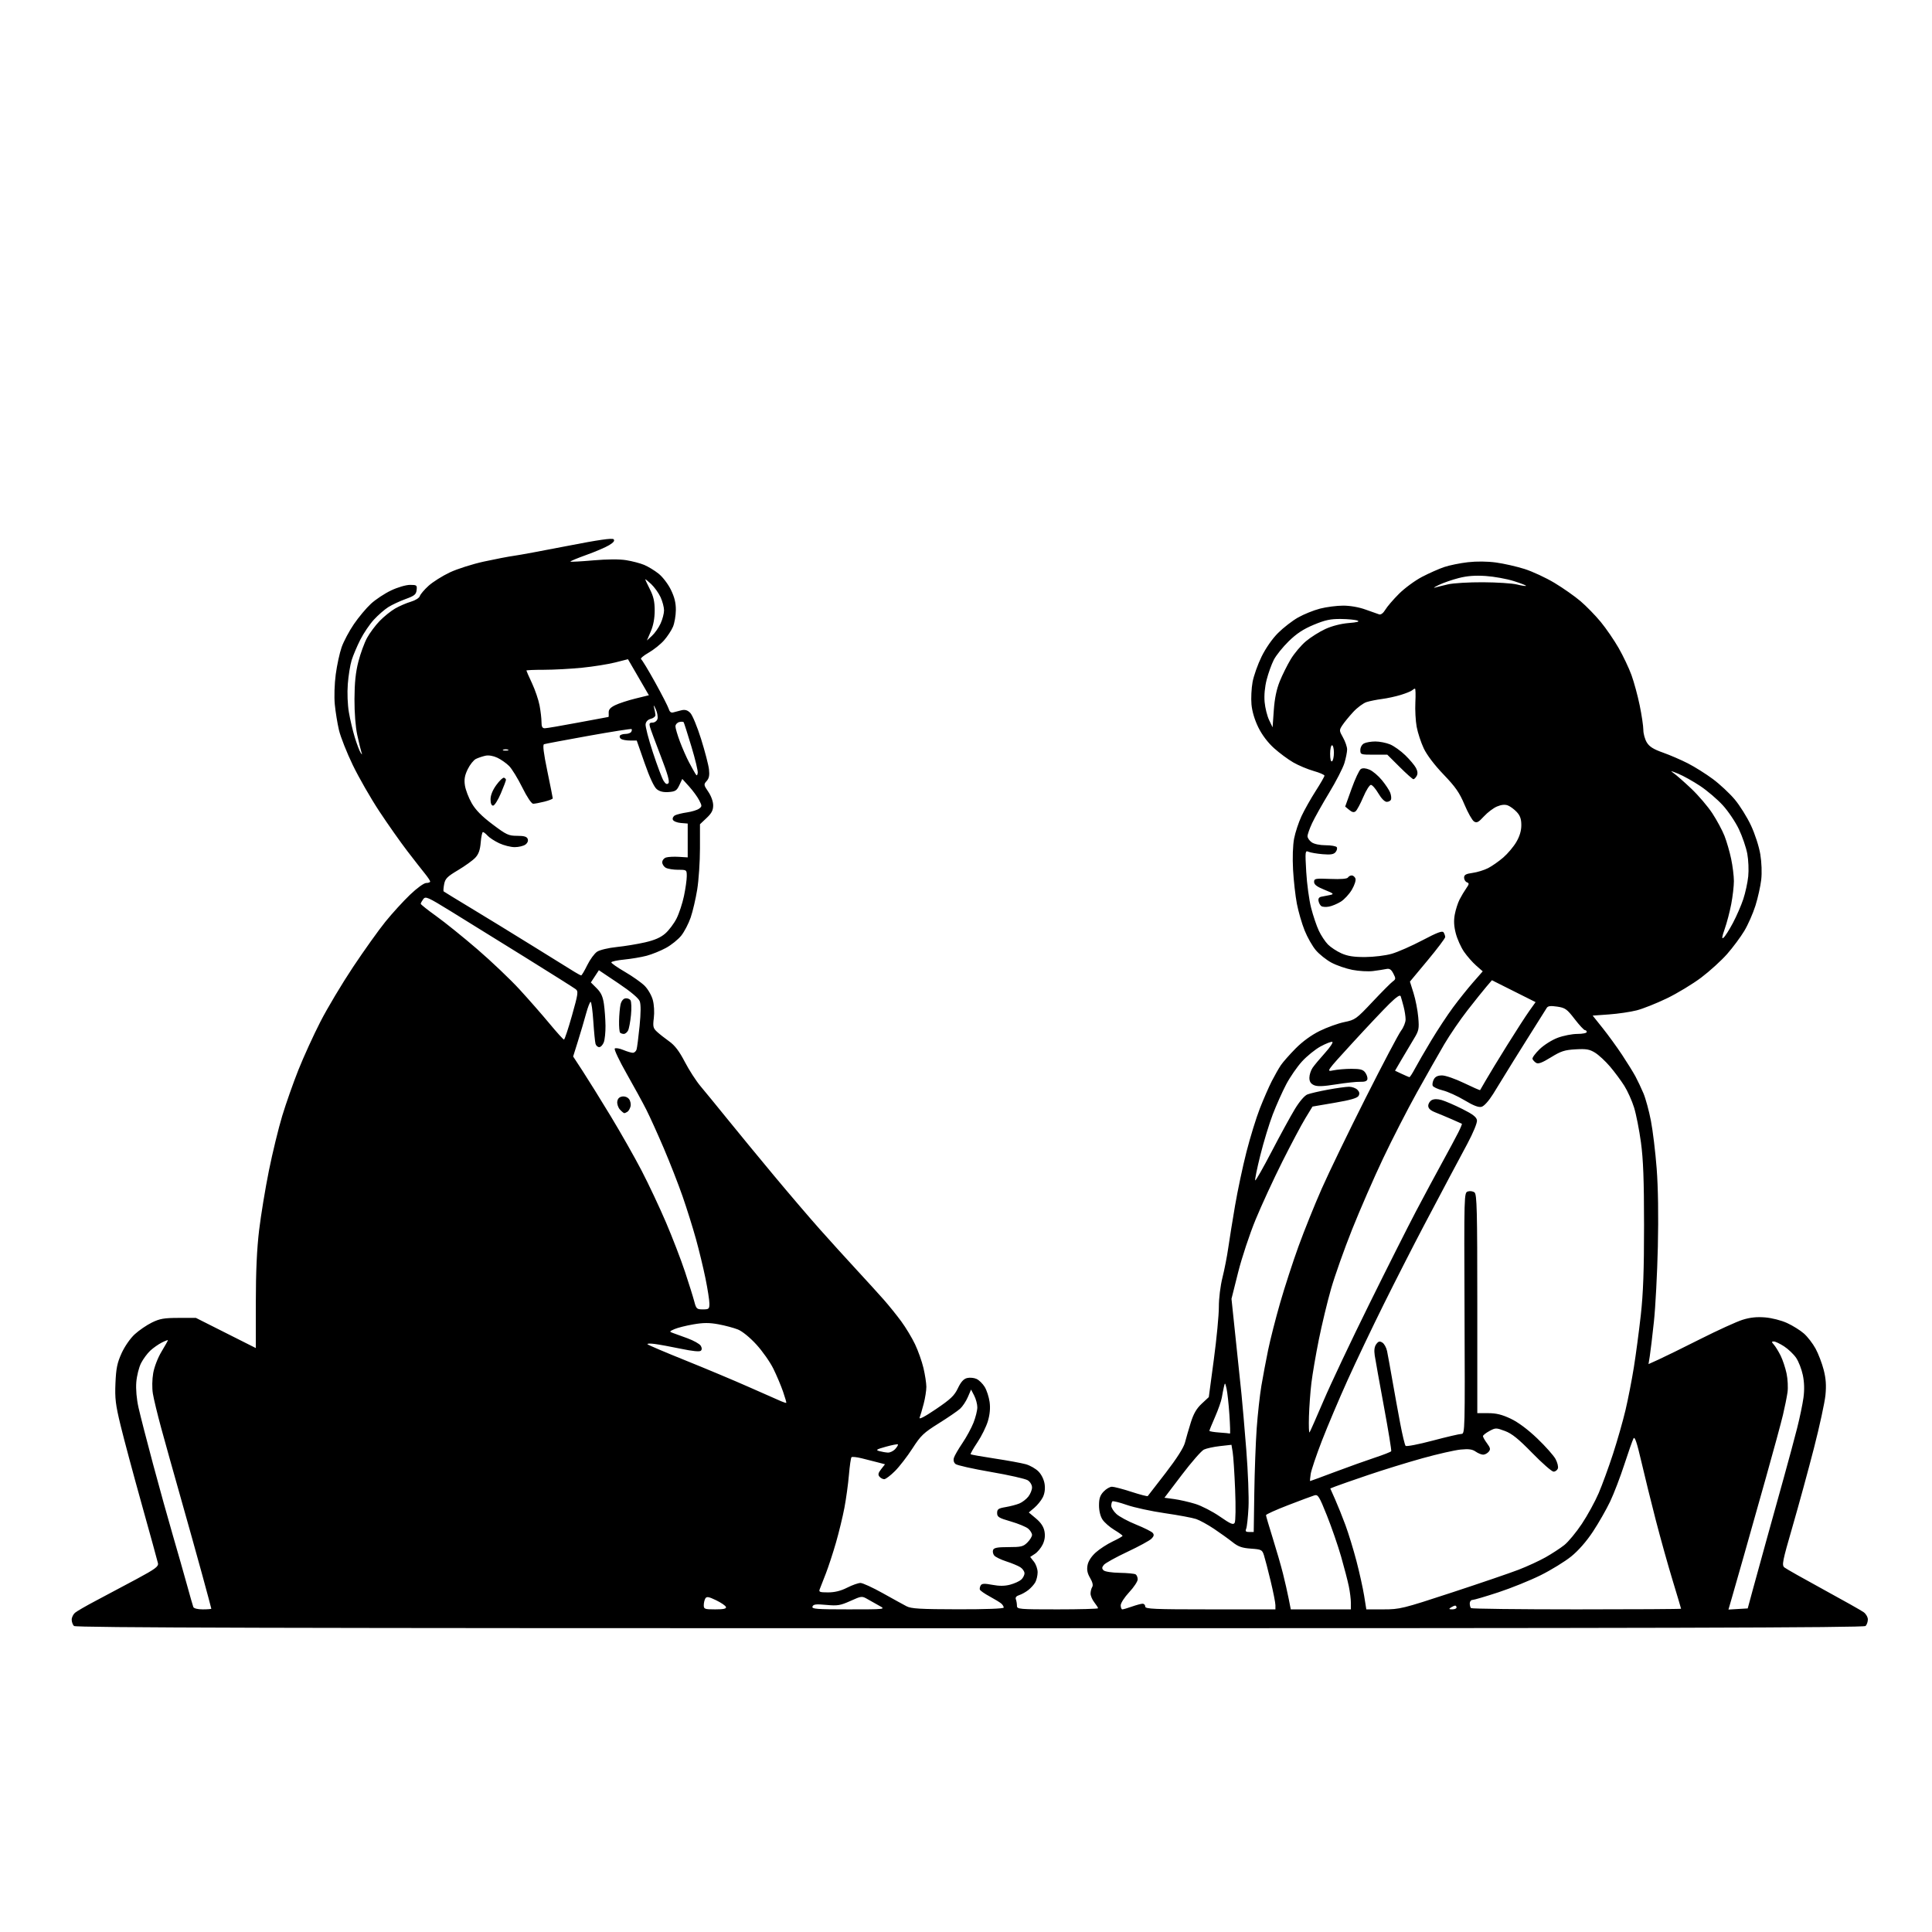<svg version="1.1" xmlns="http://www.w3.org/2000/svg" xmlns:xlink="http://www.w3.org/1999/xlink" width="1024" height="1024" viewBox="0 0 1024 1024"><path stroke="none" fill="black" fill-rule="evenodd" d="M514,863.0C146.978,863.0 40.13,862.73 39.2,861.8C38.54,861.14 38.0,859.635 38.0,858.455C38.0,857.275 38.788,855.634 39.75,854.807C40.712,853.98 45.775,851.06 51.0,848.317C56.225,845.574 65.823,840.465 72.328,836.964C82.316,831.589 84.089,830.28 83.721,828.549C83.481,827.422 79.636,813.45 75.176,797.5C70.716,781.55 65.653,762.672 63.925,755.548C61.234,744.451 60.842,741.228 61.193,733.048C61.526,725.262 62.125,722.347 64.436,717.253C66.069,713.654 69.015,709.397 71.385,707.213C73.648,705.127 77.75,702.319 80.5,700.973C84.688,698.923 86.987,698.524 94.659,698.513L103.819,698.5L119.701,706.5L135.582,714.5L135.591,690.5C135.597,673.982 136.141,661.98 137.338,652.0C138.294,644.025 140.636,629.788 142.543,620.361C144.449,610.935 147.619,597.913 149.587,591.422C151.554,584.932 155.414,573.969 158.165,567.061C160.915,560.152 166.165,548.65 169.832,541.5C173.498,534.35 181.295,521.3 187.158,512.5C193.02,503.7 200.731,492.9 204.294,488.5C207.856,484.1 213.709,477.688 217.299,474.25C221.042,470.666 224.717,468 225.913,468.0C227.061,468.0 228.0,467.653 228.0,467.228C228,466.803 226.727,464.891 225.172,462.978C223.617,461.065 219.409,455.675 215.821,451.0C212.233,446.325 205.581,436.875 201.039,430.0C196.496,423.125 190.172,412.1 186.986,405.5C183.8,398.9 180.505,390.575 179.665,387.0C178.825,383.425 177.83,377.306 177.455,373.402C177.063,369.337 177.276,362.518 177.951,357.442C178.6,352.567 180.003,346.086 181.07,343.039C182.136,339.993 185.055,334.498 187.557,330.829C190.058,327.16 194.128,322.293 196.601,320.014C199.074,317.734 203.888,314.549 207.299,312.935C210.782,311.287 215.172,310.001 217.316,310.001C220.89,310 221.113,310.175 220.816,312.75C220.548,315.083 219.663,315.803 214.972,317.5C211.932,318.6 207.824,320.515 205.844,321.757C203.863,322.998 200.413,325.997 198.178,328.423C195.943,330.848 192.694,335.644 190.96,339.08C189.225,342.516 187.164,347.392 186.379,349.914C185.595,352.436 184.677,358.128 184.341,362.563C183.984,367.264 184.226,373.517 184.92,377.563C185.575,381.378 186.981,387.343 188.044,390.818C189.107,394.294 190.466,397.894 191.064,398.818C192.008,400.279 192.067,400.237 191.51,398.5C191.157,397.4 190.184,393.35 189.346,389.5C188.429,385.284 187.846,377.727 187.879,370.5C187.919,361.892 188.503,356.288 189.946,350.675C191.051,346.372 193.12,340.712 194.543,338.098C195.966,335.485 198.978,331.442 201.237,329.114C203.496,326.787 207.179,323.823 209.422,322.528C211.665,321.233 215.404,319.616 217.731,318.934C220.132,318.231 222.205,316.929 222.524,315.925C222.833,314.952 224.921,312.498 227.164,310.471C229.407,308.444 234.45,305.266 238.371,303.408C242.292,301.551 250.45,298.953 256.5,297.636C262.55,296.318 269.75,294.938 272.5,294.569C275.25,294.199 288.001,291.843 300.835,289.333C317.111,286.15 324.487,285.087 325.219,285.819C325.95,286.55 325.244,287.492 322.884,288.933C321.023,290.07 315.553,292.415 310.728,294.144C305.903,295.874 302.124,297.457 302.329,297.662C302.533,297.867 307.975,297.572 314.422,297.007C321.873,296.354 328.243,296.318 331.907,296.908C335.078,297.418 339.36,298.542 341.424,299.404C343.488,300.266 346.913,302.347 349.035,304.028C351.188,305.733 354.081,309.51 355.578,312.571C357.5,316.498 358.249,319.564 358.215,323.36C358.189,326.277 357.511,330.235 356.709,332.155C355.907,334.075 353.766,337.335 351.953,339.401C350.139,341.466 346.443,344.42 343.739,345.964C341.035,347.509 339.256,349.04 339.786,349.368C340.316,349.696 343.682,355.259 347.265,361.732C350.849,368.204 354.091,374.531 354.471,375.792C354.932,377.323 355.715,377.92 356.831,377.589C357.749,377.317 359.699,376.81 361.163,376.461C363.101,375.999 364.382,376.382 365.863,377.863C366.983,378.983 369.562,385.21 371.593,391.7C373.624,398.19 375.506,405.424 375.775,407.775C376.137,410.926 375.814,412.548 374.546,413.949C372.91,415.757 372.953,416.036 375.413,419.657C376.942,421.907 378,424.855 378,426.864C378.0,429.454 377.166,431.05 374.5,433.565L371.0,436.866L370.996,449.683C370.994,456.732 370.334,466.55 369.53,471.5C368.726,476.45 367.167,483.118 366.065,486.317C364.963,489.517 362.731,493.815 361.104,495.868C359.478,497.922 355.819,500.869 352.973,502.418C350.128,503.967 345.513,505.837 342.719,506.574C339.924,507.311 334.569,508.217 330.819,508.587C327.068,508.956 324.0,509.63 324.0,510.085C324,510.54 327.263,512.81 331.25,515.13C335.238,517.45 339.922,520.759 341.66,522.484C343.413,524.224 345.347,527.574 346.001,530.005C346.685,532.543 346.911,536.557 346.538,539.539C345.971,544.084 346.165,544.941 348.197,546.831C349.464,548.009 352.378,550.307 354.674,551.938C357.676,554.07 360.002,557.12 362.956,562.798C365.215,567.141 368.962,572.946 371.282,575.697C373.602,578.449 380.0,586.265 385.5,593.067C391.0,599.868 402.071,613.323 410.102,622.967C418.132,632.61 429.106,645.45 434.488,651.5C439.869,657.55 448.643,667.225 453.985,673.0C459.326,678.775 465.86,685.956 468.504,688.959C471.148,691.961 475.268,697.075 477.66,700.324C480.051,703.573 483.344,709.031 484.978,712.454C486.611,715.876 488.628,721.562 489.459,725.088C490.29,728.615 490.977,733.093 490.985,735.04C490.993,736.987 490.357,741.037 489.571,744.04C488.786,747.043 487.82,750.334 487.425,751.354C486.958,752.558 489.997,750.98 496.091,746.854C503.885,741.577 505.855,739.699 507.716,735.774C509.292,732.452 510.728,730.855 512.552,730.397C513.98,730.039 516.24,730.244 517.576,730.853C518.912,731.461 520.87,733.383 521.928,735.122C522.986,736.862 524.149,740.447 524.512,743.089C524.953,746.294 524.652,749.658 523.609,753.197C522.748,756.113 520.251,761.18 518.06,764.455C515.869,767.73 514.249,770.582 514.46,770.794C514.672,771.005 520.392,772.02 527.172,773.048C533.953,774.077 541.374,775.434 543.664,776.065C545.955,776.696 549.029,778.464 550.495,779.994C552.1,781.67 553.371,784.347 553.69,786.726C554.034,789.288 553.667,791.743 552.646,793.718C551.78,795.392 549.769,797.858 548.177,799.198L545.282,801.633L549.1,804.839C551.702,807.023 553.132,809.186 553.591,811.633C554.046,814.061 553.749,816.303 552.672,818.562C551.796,820.399 549.942,822.647 548.551,823.558L546.024,825.215L548.012,827.742C549.105,829.132 549.984,831.672 549.965,833.385C549.945,835.098 549.383,837.475 548.715,838.666C548.047,839.857 546.375,841.708 545.0,842.778C543.625,843.849 541.455,845.052 540.178,845.453C538.665,845.927 538.055,846.701 538.428,847.672C538.742,848.492 539.0,850.027 539.0,851.082C539.0,852.913 539.972,853.0 560.5,853.0C572.325,853.0 582.0,852.733 582.0,852.408C582,852.082 581.1,850.671 580,849.273C578.9,847.874 578.007,845.778 578.015,844.615C578.024,843.452 578.424,841.879 578.905,841.12C579.47,840.227 579.073,838.543 577.781,836.354C576.331,833.896 575.958,832.038 576.42,829.575C576.82,827.442 578.439,824.939 580.778,822.836C582.825,820.996 586.862,818.374 589.75,817.009C592.638,815.644 594.986,814.297 594.968,814.014C594.951,813.731 592.963,812.303 590.55,810.839C588.137,809.376 585.339,806.921 584.332,805.383C583.211,803.672 582.5,800.759 582.5,797.875C582.5,794.262 583.066,792.558 584.924,790.581C586.258,789.161 588.256,788.0 589.365,788.0C590.474,788.0 595.107,789.213 599.661,790.696C604.215,792.179 608.116,793.192 608.332,792.946C608.547,792.701 612.831,787.162 617.853,780.638C623.693,773.051 627.366,767.285 628.046,764.638C628.631,762.362 630.021,757.575 631.136,754.0C632.609,749.274 634.189,746.545 636.925,744.0L640.687,740.5L643.365,720.5C644.837,709.5 646.033,696.975 646.021,692.667C646.009,688.185 646.824,681.552 647.925,677.167C648.984,672.95 650.362,665.9 650.987,661.5C651.613,657.1 653.24,646.975 654.603,639.0C655.966,631.025 658.691,618.2 660.657,610.5C662.624,602.8 665.816,592.45 667.751,587.5C669.686,582.55 672.535,576.025 674.082,573.0C675.63,569.975 677.805,566.161 678.916,564.524C680.027,562.888 683.529,558.924 686.699,555.715C690.346,552.023 695.039,548.611 699.481,546.421C703.341,544.518 709.2,542.407 712.5,541.73C718.267,540.547 718.847,540.131 727.44,531C732.357,525.775 737.193,520.913 738.187,520.195C739.84,519.002 739.867,518.643 738.501,516.002C737.358,513.792 736.478,513.226 734.754,513.591C733.514,513.854 730.376,514.339 727.779,514.67C725.183,515.001 720.233,514.721 716.779,514.048C713.326,513.375 708.314,511.64 705.641,510.194C702.969,508.747 699.285,505.815 697.456,503.677C695.626,501.539 692.932,496.8 691.468,493.145C690.005,489.49 688.161,483.125 687.37,479.0C686.578,474.875 685.669,466.775 685.348,461.0C685.002,454.791 685.223,448.063 685.887,444.537C686.505,441.257 688.285,435.857 689.843,432.537C691.401,429.217 694.774,423.233 697.338,419.24C699.902,415.247 702.0,411.593 702.0,411.122C702,410.65 699.412,409.529 696.25,408.632C693.087,407.735 688.243,405.702 685.485,404.114C682.726,402.527 678.128,399.122 675.265,396.549C671.979,393.594 668.913,389.537 666.945,385.541C664.99,381.569 663.635,377.03 663.308,373.356C663.021,370.135 663.282,364.8 663.887,361.5C664.492,358.2 666.643,352.131 668.665,348.013C670.879,343.508 674.366,338.511 677.422,335.467C680.215,332.684 684.975,329.003 688.0,327.286C691.025,325.569 696.265,323.452 699.644,322.582C703.024,321.712 708.547,321.0 711.919,321C715.64,321 720.3,321.82 723.775,323.087C726.924,324.236 730.177,325.384 731.004,325.64C731.911,325.92 733.192,324.945 734.235,323.18C735.185,321.571 738.432,317.786 741.449,314.768C744.467,311.75 749.988,307.689 753.718,305.743C757.448,303.797 762.75,301.45 765.5,300.527C768.25,299.605 773.875,298.463 778.0,297.989C782.626,297.457 788.358,297.518 792.959,298.146C797.061,298.706 803.841,300.246 808.025,301.568C812.209,302.889 819.36,306.212 823.917,308.95C828.474,311.689 834.695,316.059 837.742,318.663C840.79,321.266 845.596,326.2 848.423,329.628C851.25,333.055 855.526,339.29 857.925,343.483C860.324,347.677 863.381,354.121 864.718,357.803C866.054,361.485 868.015,368.711 869.074,373.859C870.133,379.008 871.002,384.858 871.004,386.86C871.006,388.862 871.833,391.854 872.842,393.508C874.212,395.755 876.371,397.114 881.377,398.881C885.062,400.182 891.038,402.763 894.656,404.616C898.275,406.469 904.22,410.207 907.868,412.921C911.516,415.636 916.708,420.477 919.406,423.679C922.104,426.88 925.995,433.1 928.052,437.5C930.181,442.053 932.309,448.636 932.992,452.778C933.702,457.094 933.902,462.587 933.483,466.278C933.094,469.7 931.718,475.875 930.424,480.0C929.13,484.125 926.464,490.168 924.501,493.428C922.538,496.689 918.446,502.187 915.409,505.646C912.372,509.106 906.2,514.719 901.694,518.121C897.187,521.523 889.0,526.48 883.5,529.136C878.0,531.792 870.8,534.657 867.5,535.503C864.2,536.348 857.596,537.321 852.824,537.664L844.147,538.289L849.426,544.895C852.329,548.528 856.943,554.875 859.679,559.0C862.415,563.125 865.624,568.3 866.81,570.5C867.996,572.7 869.913,576.75 871.071,579.5C872.229,582.25 874.004,588.775 875.015,594.0C876.025,599.225 877.399,610.615 878.067,619.31C878.843,629.419 879.069,644.386 878.694,660.81C878.372,674.94 877.432,692.8 876.607,700.5C875.782,708.2 874.801,716.413 874.426,718.752L873.744,723.003L879.122,720.57C882.08,719.232 892.016,714.35 901.203,709.721C910.389,705.091 920.451,700.503 923.564,699.524C927.555,698.268 931.072,697.893 935.5,698.248C939.082,698.535 944.101,699.815 947.185,701.227C950.158,702.588 954.17,705.088 956.099,706.782C958.029,708.476 960.813,712.078 962.287,714.786C963.761,717.495 965.699,722.566 966.593,726.056C967.781,730.694 968.032,734.3 967.527,739.451C967.146,743.328 964.406,755.95 961.439,767.5C958.472,779.05 953.372,797.725 950.105,809.0C944.646,827.844 944.301,829.607 945.833,830.819C946.75,831.545 956.05,836.8 966.5,842.498C976.95,848.195 986.513,853.585 987.75,854.475C988.988,855.365 990,857.107 990,858.347C990,859.586 989.46,861.14 988.8,861.8C987.87,862.73 881.022,863.0 514,863.0zM107.469,853.0C109.961,853.0 112.0,852.84 112.0,852.645C112.0,852.45 109.798,844.237 107.107,834.395C104.416,824.553 99.274,806.15 95.681,793.5C92.088,780.85 87.501,764.467 85.489,757.094C83.477,749.721 81.464,741.396 81.017,738.594C80.544,735.633 80.623,731.1 81.205,727.769C81.779,724.489 83.659,719.627 85.603,716.398C87.472,713.296 89.0,710.576 89.0,710.353C89.0,710.131 87.537,710.687 85.75,711.588C83.963,712.49 81.221,714.414 79.658,715.864C78.096,717.314 75.898,720.287 74.776,722.471C73.653,724.654 72.514,729.184 72.245,732.536C71.941,736.324 72.385,741.445 73.418,746.066C74.332,750.154 77.796,763.625 81.115,776.0C84.434,788.375 89.188,805.475 91.679,814.0C94.169,822.525 97.504,834.22 99.089,839.99C100.673,845.759 102.188,851.047 102.454,851.74C102.744,852.497 104.747,853.0 107.469,853.0zM379.083,853.0C383.488,853.0 385.061,852.655 384.783,851.75C384.572,851.062 382.222,849.45 379.561,848.166C375.667,846.288 374.557,846.092 373.876,847.166C373.411,847.9 373.024,849.513 373.015,850.75C373.001,852.838 373.437,853.0 379.083,853.0zM449.781,852.998C469.096,852.997 469.435,852.961 466.331,851.248C464.589,850.287 461.724,848.674 459.967,847.665C456.796,845.845 456.722,845.852 450.724,848.544C445.379,850.942 443.895,851.185 437.944,850.631C432.484,850.124 431.103,850.289 430.637,851.503C430.139,852.801 432.681,853 449.781,852.998zM507.75,852.96C522.614,852.985 532.0,852.628 532.0,852.039C532.0,851.511 531.438,850.573 530.75,849.955C530.062,849.337 527.281,847.632 524.568,846.166C521.856,844.7 519.5,843.05 519.334,842.5C519.168,841.95 519.392,840.933 519.831,840.241C520.444,839.274 521.866,839.216 525.955,839.991C529.668,840.696 532.525,840.67 535.39,839.908C537.651,839.306 540.288,838.111 541.25,837.252C542.212,836.393 543.0,834.87 543.0,833.868C543.0,832.866 541.987,831.412 540.75,830.636C539.513,829.861 536.172,828.476 533.327,827.558C530.482,826.641 527.619,825.246 526.965,824.458C526.311,823.67 526.037,822.345 526.357,821.513C526.804,820.347 528.673,820.0 534.514,820.0C541.225,820.0 542.371,819.72 544.545,817.545C545.895,816.195 547.0,814.391 547.0,813.536C547.0,812.68 546.097,811.197 544.993,810.24C543.889,809.283 539.727,807.557 535.743,806.404C529.372,804.56 528.5,804.022 528.5,801.932C528.5,799.895 529.144,799.446 533.0,798.791C535.475,798.371 538.753,797.51 540.284,796.878C541.815,796.246 543.953,794.605 545.034,793.23C546.115,791.855 547.0,789.676 547.0,788.388C547.0,787.058 546.028,785.417 544.75,784.59C543.513,783.789 534.727,781.799 525.226,780.169C515.725,778.539 507.278,776.645 506.453,775.961C505.505,775.174 505.198,773.943 505.618,772.609C505.983,771.449 508.01,767.948 510.124,764.83C512.237,761.711 514.874,756.857 515.983,754.043C517.092,751.228 518.0,747.57 518.0,745.913C518.0,744.256 517.256,741.461 516.346,739.701L514.691,736.502L512.969,740.501C512.022,742.7 510.179,745.471 508.873,746.657C507.568,747.843 502.464,751.337 497.531,754.42C489.527,759.424 488.03,760.853 483.612,767.709C480.89,771.934 476.725,777.328 474.357,779.695C471.99,782.063 469.421,784.0 468.649,784.0C467.877,784.0 466.737,783.389 466.117,782.641C465.256,781.603 465.471,780.671 467.03,778.689L469.07,776.096L465.285,775.101C463.203,774.554 459.345,773.575 456.712,772.925C454.078,772.275 451.647,772.019 451.31,772.357C450.972,772.694 450.36,776.914 449.949,781.735C449.538,786.556 448.463,794.39 447.56,799.145C446.657,803.9 444.638,812.225 443.074,817.645C441.509,823.065 439.099,830.425 437.716,834.0C436.334,837.575 434.885,841.288 434.495,842.25C433.874,843.782 434.427,844.0 438.926,844.0C442.427,844.0 445.64,843.203 449.0,841.5C451.713,840.125 454.893,839.0 456.067,839.0C457.24,839.0 462.542,841.43 467.85,844.399C473.157,847.369 478.85,850.501 480.5,851.359C482.97,852.644 487.781,852.927 507.75,852.96zM594.874,853.0C595.355,853.0 597.662,852.325 600.0,851.5C602.338,850.675 604.87,850.0 605.626,850.0C606.382,850.0 607.0,850.675 607.0,851.5C607.0,852.804 611.5,853.0 641.5,853.0L676.0,853.0L675.999,850.75C675.998,849.513 674.862,843.775 673.473,838.0C672.085,832.225 670.493,826.09 669.936,824.367C668.976,821.399 668.61,821.212 662.987,820.805C658.28,820.465 656.27,819.754 653.276,817.37C651.199,815.717 646.8,812.555 643.5,810.344C640.2,808.133 635.925,805.784 634.0,805.124C632.075,804.463 624.613,803.07 617.418,802.027C610.223,800.984 601.146,799.016 597.246,797.654C593.347,796.291 589.896,795.437 589.578,795.755C589.26,796.073 589.0,797.14 589.0,798.126C589.0,799.112 590.219,801.05 591.71,802.432C593.2,803.814 597.905,806.349 602.166,808.067C606.426,809.784 610.398,811.774 610.991,812.489C611.786,813.447 611.602,814.255 610.289,815.568C609.31,816.547 603.557,819.675 597.504,822.519C591.452,825.364 585.867,828.454 585.092,829.388C583.993,830.713 583.949,831.349 584.891,832.292C585.587,832.989 589.21,833.555 593.452,833.631C597.497,833.703 601.3,834.067 601.903,834.44C602.506,834.813 603.0,836.011 603.0,837.102C603.0,838.193 600.975,841.251 598.5,843.897C596.025,846.543 594.0,849.673 594.0,850.854C594.0,852.034 594.393,853.0 594.874,853.0zM700.071,853.0L716.0,853.0L716.0,849.549C716.0,847.651 715.509,843.714 714.909,840.799C714.309,837.885 712.463,830.775 710.807,825.0C709.151,819.225 705.764,809.424 703.282,803.22C699.192,792.999 698.567,791.999 696.634,792.582C695.46,792.935 689.212,795.264 682.75,797.756C676.288,800.248 671.0,802.636 671.0,803.062C671.0,803.488 672.6,808.936 674.555,815.168C676.511,821.401 678.958,829.875 679.994,834.0C681.03,838.125 682.387,844.087 683.01,847.25L684.142,853.0L700.071,853.0zM733.237,853.0C741.936,853.0 743.363,852.649 769.451,844.088C784.388,839.186 800.343,833.736 804.907,831.976C809.471,830.216 815.918,827.242 819.233,825.368C822.549,823.494 826.996,820.587 829.115,818.909C831.234,817.231 835.423,812.167 838.424,807.657C841.425,803.147 845.437,795.82 847.34,791.374C849.243,786.928 852.663,777.564 854.94,770.565C857.217,763.567 860.19,753.142 861.547,747.399C862.904,741.656 864.896,731.454 865.974,724.728C867.052,718.003 868.71,705.525 869.66,697.0C870.938,685.52 871.384,673.2 871.378,649.5C871.372,625.5 870.961,614.5 869.736,605.5C868.838,598.9 867.196,590.575 866.088,587.0C864.979,583.425 862.653,578.25 860.919,575.5C859.185,572.75 855.787,568.17 853.367,565.322C850.947,562.473 847.379,559.161 845.437,557.961C842.491,556.14 840.78,555.843 835.088,556.165C829.281,556.493 827.335,557.126 821.987,560.427C817.325,563.305 815.308,564.053 814.162,563.331C813.314,562.795 812.451,561.854 812.246,561.239C812.041,560.624 813.736,558.313 816.013,556.104C818.326,553.859 822.561,551.185 825.613,550.044C828.617,548.92 833.308,548.0 836.038,548.0C838.767,548.0 841.0,547.55 841.0,547.0C841.0,546.45 840.576,546.0 840.058,546.0C839.541,546.0 837.08,543.353 834.591,540.118C830.509,534.814 829.605,534.168 825.37,533.533C821.923,533.016 820.452,533.184 819.836,534.164C819.375,534.899 814.754,542.25 809.567,550.5C804.381,558.75 799.062,567.3 797.747,569.5C796.432,571.7 793.589,576.323 791.428,579.774C789.071,583.539 786.597,586.283 785.243,586.634C783.665,587.044 780.955,586.001 776.243,583.17C772.534,580.942 767.324,578.579 764.665,577.919C762.005,577.259 759.608,576.143 759.338,575.438C759.067,574.733 759.346,573.221 759.958,572.078C760.736,570.625 762.053,570.0 764.338,570.0C766.135,570.0 771.356,571.814 775.939,574.03C780.523,576.247 784.371,577.934 784.49,577.78C784.61,577.626 785.989,575.25 787.556,572.5C789.123,569.75 794.189,561.425 798.813,554.0C803.438,546.575 808.722,538.395 810.557,535.823L813.892,531.146L802.318,525.345L790.745,519.543L787.774,523.022C786.14,524.935 781.65,530.543 777.796,535.484C773.943,540.426 768.405,548.526 765.491,553.484C762.576,558.443 756.061,569.925 751.012,579.0C745.964,588.075 737.871,603.857 733.029,614.071C728.186,624.285 720.814,641.188 716.646,651.634C712.478,662.081 707.463,676.224 705.501,683.064C703.539,689.904 700.619,702.025 699.013,710.0C697.407,717.975 695.633,728.325 695.071,733.0C694.509,737.675 693.926,745.641 693.775,750.701C693.624,755.762 693.759,759.587 694.075,759.201C694.392,758.816 697.719,751.3 701.469,742.5C705.22,733.7 716.07,710.75 725.58,691.5C735.09,672.25 746.309,649.975 750.51,642.0C754.712,634.025 760.992,622.325 764.467,616.0C767.942,609.675 771.765,602.544 772.962,600.153C774.16,597.762 774.996,595.72 774.82,595.614C774.644,595.508 772.25,594.441 769.5,593.244C766.75,592.047 762.812,590.4 760.75,589.585C758.147,588.556 757.0,587.485 757.0,586.086C757.0,584.977 757.836,583.623 758.857,583.076C760.067,582.429 761.897,582.418 764.107,583.046C765.973,583.577 770.875,585.696 775.0,587.755C780.635,590.569 782.58,592.066 782.823,593.776C783.012,595.107 780.885,600.295 777.698,606.276C774.702,611.899 770.56,619.65 768.494,623.5C766.428,627.35 760.237,639.05 754.737,649.5C749.237,659.95 739.706,678.625 733.557,691.0C727.408,703.375 718.718,721.6 714.246,731.5C709.774,741.4 703.673,755.8 700.688,763.5C697.703,771.2 695.005,779.188 694.693,781.25C694.381,783.312 694.244,785.0 694.389,785.0C694.534,785.0 700.468,782.815 707.576,780.144C714.684,777.474 724.208,774.063 728.74,772.566C733.271,771.068 737.156,769.541 737.372,769.171C737.588,768.802 735.848,758.15 733.506,745.5C731.164,732.85 728.974,720.664 728.639,718.42C728.224,715.634 728.483,713.731 729.457,712.42C730.592,710.891 731.249,710.724 732.678,711.6C733.665,712.205 734.789,714.23 735.175,716.1C735.561,717.97 736.82,724.9 737.972,731.5C739.124,738.1 741.004,748.45 742.15,754.5C743.297,760.55 744.578,765.874 744.999,766.331C745.419,766.789 751.837,765.551 759.261,763.581C766.685,761.612 773.601,760 774.63,760C776.44,760 776.492,757.951 776.236,696.072C775.972,632.263 775.975,632.143 778.034,631.489C779.168,631.129 780.749,631.377 781.548,632.04C782.787,633.068 783.0,641.746 783.0,691.122L783.0,749.0L788.75,749.001C793.029,749.001 796.082,749.75 800.684,751.927C804.63,753.794 809.722,757.58 814.757,762.39C819.096,766.535 823.471,771.46 824.48,773.333C825.489,775.206 826.033,777.473 825.688,778.369C825.344,779.266 824.321,780.0 823.414,780.0C822.508,780.0 817.431,775.558 812.133,770.128C804.794,762.608 801.345,759.827 797.651,758.454C792.968,756.714 792.684,756.715 789.401,758.484C787.53,759.491 786.0,760.712 786.0,761.198C786.0,761.684 786.971,763.394 788.157,764.999C789.946,767.418 790.096,768.18 789.035,769.458C788.331,770.306 787.01,771.0 786.1,771.0C785.19,771.0 783.398,770.267 782.119,769.371C780.353,768.134 778.431,767.875 774.146,768.299C771.041,768.606 761.975,770.669 754.0,772.883C746.025,775.098 732.975,779.128 725.0,781.84C717.025,784.551 709.279,787.254 707.788,787.846L705.075,788.922L707.646,794.711C709.059,797.895 711.525,804.039 713.125,808.365C714.725,812.691 717.344,821.241 718.944,827.365C720.545,833.489 722.377,841.763 723.017,845.75L724.181,853.0L733.237,853.0zM769.75,852.985C770.987,852.993 772.0,852.55 772.0,852.0C772.0,851.45 771.663,851.007 771.25,851.015C770.837,851.024 769.825,851.467 769.0,852.0C767.787,852.784 767.931,852.972 769.75,852.985zM835.667,853.0C866.1,853.0 891.0,852.849 891.0,852.665C891.0,852.481 888.986,845.716 886.523,837.632C884.061,829.548 880.046,815.186 877.601,805.717C875.155,796.248 871.706,782.257 869.936,774.627C867.609,764.595 866.465,761.204 865.806,762.382C865.305,763.278 863.124,769.463 860.959,776.126C858.795,782.789 855.39,791.674 853.393,795.87C851.395,800.067 847.308,807.218 844.309,811.763C840.873,816.969 836.604,821.848 832.768,824.952C829.419,827.661 822.139,832.134 816.59,834.892C811.04,837.65 800.958,841.728 794.185,843.953C787.412,846.179 781.225,848.0 780.435,848.0C779.646,848.0 779.0,848.825 779.0,849.833C779.0,850.842 779.3,851.967 779.667,852.333C780.033,852.7 805.233,853.0 835.667,853.0zM921.22,852.8L926.328,852.5L929.04,842.5C930.532,837.0 933.817,825.075 936.339,816.0C938.861,806.925 942.981,792.101 945.494,783.058C948.007,774.014 951.178,762.215 952.541,756.838C953.904,751.46 955.404,744.253 955.873,740.822C956.439,736.684 956.33,732.661 955.55,728.876C954.903,725.737 953.296,721.596 951.978,719.672C950.66,717.749 947.786,715.011 945.591,713.588C943.396,712.165 940.945,711.0 940.145,711.0C938.904,711.0 938.916,711.257 940.229,712.75C941.075,713.712 942.664,716.3 943.76,718.5C944.857,720.7 946.273,724.951 946.909,727.947C947.544,730.943 947.773,735.443 947.418,737.947C947.063,740.451 945.97,745.875 944.989,750.0C944.008,754.125 939.976,768.975 936.028,783.0C932.08,797.025 926.808,815.7 924.313,824.5C921.818,833.3 918.952,843.335 917.944,846.8L916.112,853.101L921.22,852.8zM662.143,811.999L664.5,811.999L664.805,791.249C664.972,779.837 665.544,764.425 666.077,757.0C666.609,749.575 667.726,739.45 668.559,734.5C669.393,729.55 671.002,721.0 672.135,715.5C673.268,710.0 676.137,698.75 678.51,690.5C680.883,682.25 685.274,668.75 688.266,660.5C691.258,652.25 696.787,638.525 700.552,630.0C704.317,621.475 714.771,599.875 723.782,582.0C732.794,564.125 741.254,548.068 742.583,546.317C743.913,544.566 744.997,541.866 744.994,540.317C744.991,538.768 744.517,535.7 743.94,533.5C743.363,531.3 742.674,528.857 742.408,528.071C742.07,527.071 740.257,528.273 736.372,532.071C733.318,535.057 724.507,544.393 716.793,552.817C702.921,567.967 702.81,568.125 706.634,567.317C708.76,566.868 713.124,566.5 716.331,566.5C720.99,566.5 722.454,566.898 723.61,568.481C724.406,569.57 724.921,571.145 724.754,571.981C724.546,573.021 723.355,573.46 720.975,573.375C719.064,573.306 713.292,573.92 708.15,574.739C701.17,575.852 698.192,575.953 696.4,575.136C694.699,574.361 694.0,573.228 694.0,571.244C694.0,569.705 694.758,567.332 695.685,565.973C696.612,564.613 699.591,561.043 702.304,558.04C705.017,555.036 706.745,552.415 706.143,552.214C705.54,552.013 702.747,553.102 699.934,554.632C697.122,556.163 692.698,559.739 690.102,562.578C687.507,565.418 683.725,570.899 681.697,574.757C679.669,578.616 676.476,585.762 674.6,590.637C672.725,595.512 669.752,605.267 667.995,612.316C666.237,619.365 665.02,625.354 665.291,625.624C665.561,625.894 669.487,619.002 674.015,610.308C678.543,601.613 684.086,591.478 686.332,587.785C688.773,583.773 691.44,580.668 692.958,580.072C694.356,579.524 699.262,578.383 703.86,577.537C708.459,576.692 713.489,576.0 715.039,576.0C716.589,576.0 718.567,576.71 719.435,577.578C720.54,578.683 720.733,579.654 720.08,580.821C719.412,582.015 715.827,583.054 707.4,584.493L695.652,586.5L691.878,592.684C689.802,596.086 684.307,606.436 679.667,615.684C675.026,624.933 668.646,638.766 665.489,646.425C662.332,654.083 658.166,666.662 656.232,674.377L652.715,688.404L654.925,709.452C656.141,721.028 657.532,734.325 658.017,739.0C658.501,743.675 659.647,756.95 660.562,768.5C661.477,780.05 662.003,793.775 661.73,799.0C661.458,804.225 660.909,809.288 660.511,810.25C659.941,811.627 660.289,812 662.143,811.999zM654.4,807.127C654.908,806.289 655.015,798.639 654.647,789.571C654.288,780.732 653.704,771.762 653.348,769.638L652.702,765.775L646.601,766.46C643.245,766.836 639.411,767.674 638.081,768.322C636.75,768.97 631.501,774.976 626.417,781.668L617.173,793.836L622.336,794.537C625.176,794.923 630.209,796.071 633.52,797.088C636.831,798.106 642.681,801.115 646.52,803.776C652.277,807.765 653.658,808.353 654.4,807.127zM470.595,769.9C471.747,769.955 473.507,769.097 474.506,767.994C475.504,766.89 476.13,765.796 475.896,765.562C475.661,765.328 472.802,765.879 469.542,766.787C464.485,768.194 463.973,768.537 466.057,769.119C467.401,769.494 469.443,769.845 470.595,769.9zM651.897,759.815C652.116,759.917 651.983,755.388 651.603,749.75C651.222,744.112 650.546,737.925 650.101,736.0C649.34,732.709 649.257,732.649 648.712,735.0C648.393,736.375 647.884,738.984 647.582,740.797C647.279,742.61 645.674,747.185 644.016,750.964C642.357,754.743 641.0,758.074 641.0,758.365C641.0,758.657 643.362,759.061 646.25,759.263C649.138,759.465 651.679,759.713 651.897,759.815zM416.753,743.54C416.892,743.423 416.119,740.753 415.036,737.605C413.953,734.457 411.638,728.978 409.891,725.429C408.144,721.881 404.086,716.11 400.874,712.604C397.428,708.843 393.42,705.585 391.095,704.655C388.928,703.788 384.3,702.552 380.811,701.909C375.933,701.01 372.854,701.018 367.484,701.942C363.643,702.602 359.15,703.732 357.5,704.452C354.779,705.639 354.686,705.825 356.5,706.452C357.6,706.833 361.151,708.124 364.391,709.322C367.632,710.52 370.772,712.275 371.369,713.222C372.076,714.344 372.114,715.282 371.478,715.911C370.848,716.533 367.117,716.171 361.0,714.895C355.775,713.806 349.475,712.648 347.0,712.324C344.525,711.999 342.822,712.078 343.215,712.498C343.608,712.919 352.608,716.75 363.215,721.012C373.822,725.274 389.025,731.653 397.0,735.187C404.975,738.721 412.625,742.094 414.0,742.682C415.375,743.27 416.614,743.656 416.753,743.54zM372.539,694.0C375.741,694.0 376.0,693.769 376.0,690.907C376.0,689.206 375.07,683.243 373.933,677.657C372.796,672.071 370.506,662.599 368.845,656.609C367.183,650.618 364.008,640.493 361.789,634.109C359.57,627.724 355.095,616.273 351.845,608.661C348.595,601.05 344.42,591.825 342.568,588.161C340.716,584.498 336.012,575.891 332.114,569.036C328.217,562.181 325.392,556.208 325.837,555.763C326.282,555.318 328.286,555.639 330.291,556.477C332.296,557.315 334.595,558.0 335.4,558.0C336.206,558.0 337.104,557.212 337.396,556.25C337.688,555.288 338.403,549.717 338.985,543.872C339.681,536.882 339.709,532.364 339.066,530.674C338.449,529.051 334.284,525.552 327.753,521.17L317.416,514.235L315.294,517.472L313.172,520.71L316.258,523.796C318.581,526.119 319.53,528.194 320.099,532.191C320.514,535.111 320.887,540.283 320.927,543.685C320.967,547.087 320.561,551.024 320.025,552.435C319.488,553.846 318.394,555.0 317.592,555.0C316.791,555.0 315.912,554.212 315.639,553.25C315.366,552.288 314.837,546.888 314.464,541.25C314.09,535.612 313.457,531.0 313.056,531.0C312.656,531.0 311.564,533.812 310.631,537.25C309.698,540.688 307.774,547.204 306.356,551.731L303.777,559.961L308.853,567.731C311.645,572.004 318.294,582.7 323.63,591.5C328.966,600.3 336.37,613.35 340.085,620.5C343.799,627.65 349.624,640.025 353.029,648.0C356.434,655.975 360.938,667.675 363.038,674.0C365.138,680.325 367.356,687.413 367.966,689.75C369.003,693.718 369.307,694.0 372.539,694.0zM330.905,589.985C330.578,589.993 329.529,589.137 328.575,588.082C327.62,587.028 326.988,585.115 327.17,583.832C327.39,582.276 328.276,581.39 329.831,581.17C331.203,580.975 332.689,581.56 333.443,582.591C334.147,583.554 334.488,585.278 334.199,586.421C333.911,587.564 333.186,588.831 332.588,589.235C331.989,589.639 331.232,589.976 330.905,589.985zM747.002,570.919C747.278,570.964 748.605,568.924 749.95,566.387C751.296,563.851 755.16,557.175 758.536,551.554C761.913,545.932 767.145,537.995 770.164,533.916C773.184,529.837 777.954,523.874 780.765,520.665L785.876,514.83L782.379,511.76C780.456,510.071 777.563,506.772 775.95,504.428C774.337,502.083 772.383,497.728 771.607,494.749C770.611,490.926 770.452,487.964 771.065,484.68C771.543,482.121 772.685,478.559 773.602,476.764C774.519,474.969 776.105,472.31 777.128,470.855C778.722,468.587 778.774,468.127 777.494,467.636C776.672,467.321 776.0,466.21 776.0,465.167C776.0,463.679 776.967,463.139 780.503,462.655C782.98,462.315 786.692,461.168 788.753,460.106C790.814,459.044 794.416,456.523 796.757,454.503C799.098,452.484 802.211,448.79 803.674,446.294C805.459,443.247 806.333,440.314 806.333,437.37C806.333,434.115 805.71,432.314 803.917,430.386C802.587,428.957 800.466,427.389 799.202,426.9C797.652,426.302 795.779,426.484 793.445,427.458C791.543,428.253 788.42,430.613 786.505,432.702C783.611,435.859 782.726,436.314 781.262,435.395C780.293,434.787 778.023,430.77 776.217,426.467C773.562,420.14 771.441,417.089 765.132,410.517C760.331,405.517 756.291,400.194 754.628,396.679C753.142,393.538 751.449,388.388 750.866,385.235C750.283,382.082 749.971,376.239 750.173,372.251C750.374,368.263 750.283,365.0 749.969,365.0C749.656,365.0 748.973,365.395 748.45,365.877C747.928,366.359 745.25,367.449 742.5,368.297C739.75,369.146 735.25,370.125 732.5,370.474C729.75,370.822 726.074,371.556 724.33,372.105C722.587,372.653 719.383,375.03 717.211,377.387C715.038,379.744 712.459,382.897 711.478,384.393C709.75,387.031 709.761,387.23 711.848,390.943C713.032,393.049 714.0,395.877 714.0,397.227C714.0,398.577 713.356,401.821 712.57,404.435C711.783,407.049 708.149,414.123 704.495,420.155C700.841,426.187 696.764,433.458 695.435,436.311C694.107,439.165 693.015,442.262 693.01,443.193C693.004,444.125 694,445.587 695.223,446.443C696.545,447.369 699.559,448 702.663,448.0C705.534,448.0 708.172,448.47 708.527,449.044C708.882,449.618 708.589,450.79 707.876,451.649C706.889,452.838 705.262,453.099 701.04,452.744C697.993,452.488 694.64,451.914 693.588,451.47C691.748,450.692 691.701,451.097 692.332,462.147C692.693,468.464 693.853,477.015 694.91,481.149C695.968,485.283 697.809,490.744 699.003,493.283C700.197,495.823 702.372,499.114 703.837,500.597C705.302,502.08 708.511,504.192 710.968,505.29C714.286,506.773 717.538,507.277 723.598,507.249C728.133,507.228 734.368,506.465 737.63,505.53C740.858,504.606 748.183,501.384 753.908,498.37C761.879,494.174 764.509,493.197 765.142,494.196C765.597,494.913 765.976,496.018 765.985,496.651C765.993,497.285 761.791,502.857 756.646,509.034L747.292,520.265L749.211,526.383C750.267,529.747 751.389,535.504 751.704,539.175C752.23,545.298 752.039,546.243 749.389,550.593C747.8,553.201 744.902,558.072 742.948,561.417L739.396,567.5L742.948,569.169C744.902,570.087 746.726,570.875 747.002,570.919zM298.92,551.0C299.274,551.0 301.181,545.271 303.157,538.269C306.432,526.667 306.606,525.426 305.125,524.281C304.231,523.589 292.025,515.892 278.0,507.176C263.975,498.46 246.454,487.607 239.064,483.059C226.58,475.375 225.534,474.916 224.314,476.586C223.591,477.574 223.0,478.674 223.0,479.03C223.0,479.387 226.713,482.338 231.25,485.589C235.787,488.84 245.575,496.732 253.0,503.127C260.425,509.522 270.49,519.099 275.368,524.409C280.245,529.72 287.394,537.875 291.255,542.532C295.117,547.19 298.566,551.0 298.92,551.0zM330.631,548.0C329.918,548.0 329.033,547.7 328.667,547.333C328.3,546.967 328.053,544.154 328.118,541.083C328.183,538.013 328.524,534.155 328.876,532.512C329.263,530.705 330.255,529.382 331.388,529.164C332.418,528.965 333.668,529.41 334.167,530.152C334.665,530.893 334.785,534.425 334.433,538.0C334.082,541.575 333.375,545.288 332.862,546.25C332.349,547.212 331.345,548.0 330.631,548.0zM308.042,516.983C308.34,516.992 309.787,514.545 311.259,511.544C312.731,508.544 315.083,505.336 316.487,504.417C317.901,503.49 322.484,502.392 326.769,501.953C331.021,501.518 337.797,500.407 341.826,499.484C347.013,498.295 350.171,496.911 352.64,494.743C354.559,493.058 357.23,489.507 358.576,486.85C359.922,484.194 361.693,478.837 362.512,474.945C363.33,471.053 364.0,466.324 364.0,464.435C364.0,461.023 363.969,461.0 359.434,461.0C356.923,461.0 353.998,460.534 352.934,459.965C351.87,459.395 351.0,458.076 351.0,457.032C351.0,455.989 351.91,454.846 353.021,454.493C354.133,454.14 357.171,453.982 359.771,454.142L364.5,454.433L364.5,445.467L364.5,436.5L360.836,436.195C358.815,436.026 356.925,435.248 356.623,434.46C356.321,433.674 356.845,432.631 357.787,432.143C358.729,431.655 361.577,430.955 364.115,430.587C366.653,430.219 369.519,429.341 370.482,428.636C372.132,427.43 372.137,427.165 370.561,424.118C369.64,422.337 367.253,419.072 365.256,416.861L361.625,412.842L360.059,416.171C358.71,419.039 357.929,419.541 354.418,419.799C351.619,420.005 349.639,419.528 348.095,418.278C346.668,417.122 344.321,412.086 341.665,404.479L337.482,392.5L333.991,392.5C332.071,392.5 329.93,392.131 329.234,391.681C328.537,391.23 328.226,390.443 328.543,389.931C328.859,389.419 330.19,389.0 331.5,389.0C332.81,389.0 334.179,388.52 334.541,387.933C334.904,387.347 335.001,386.668 334.758,386.425C334.515,386.182 324.232,387.795 311.908,390.011C299.584,392.227 288.989,394.222 288.365,394.444C287.569,394.728 288.085,398.972 290.094,408.674C291.668,416.278 292.967,422.784 292.978,423.131C292.99,423.478 291.001,424.266 288.557,424.881C286.114,425.497 283.435,426.0 282.606,426.0C281.707,426.0 279.359,422.493 276.8,417.328C274.437,412.559 271.297,407.45 269.822,405.976C268.347,404.501 265.551,402.541 263.609,401.619C261.453,400.595 258.991,400.179 257.288,400.549C255.755,400.883 253.492,401.644 252.26,402.241C251.028,402.839 249.067,405.296 247.902,407.702C246.295,411.022 245.937,413.093 246.417,416.293C246.764,418.612 248.37,422.823 249.985,425.651C252.062,429.286 255.293,432.579 261.022,436.896C268.41,442.463 269.561,443.0 274.093,443.0C277.782,443.0 279.225,443.424 279.694,444.645C280.08,445.652 279.606,446.815 278.471,447.645C277.452,448.39 274.899,449.0 272.798,449.0C270.697,449.0 267.001,448.071 264.585,446.935C262.169,445.799 259.404,443.999 258.441,442.935C257.478,441.871 256.365,441.0 255.969,441.0C255.572,441.0 255.042,443.478 254.791,446.508C254.457,450.531 253.683,452.713 251.917,454.603C250.588,456.025 246.475,458.991 242.777,461.193C237.038,464.61 235.959,465.701 235.407,468.645C235.051,470.541 234.926,472.253 235.13,472.449C235.333,472.644 241.8,476.602 249.5,481.243C257.2,485.884 272.05,494.987 282.5,501.471C292.95,507.955 302.85,514.094 304.5,515.113C306.15,516.132 307.744,516.974 308.042,516.983zM913.543,496.965C914.341,496.302 916.559,492.813 918.472,489.21C920.385,485.607 922.859,479.923 923.969,476.579C925.079,473.236 926.263,467.8 926.6,464.5C926.938,461.2 926.711,455.8 926.097,452.5C925.482,449.2 923.482,443.35 921.653,439.5C919.823,435.65 915.968,429.924 913.086,426.776C910.204,423.627 904.81,419.033 901.098,416.565C897.386,414.098 892.133,411.169 889.425,410.058C885.527,408.458 885.021,408.393 887.0,409.746C888.375,410.687 892.602,414.391 896.394,417.978C900.186,421.565 905.231,427.477 907.606,431.116C909.981,434.755 912.862,440.112 914.008,443.02C915.154,445.929 916.747,451.418 917.546,455.22C918.346,459.021 919.0,464.312 919.0,466.977C919.0,469.643 918.368,475.128 917.595,479.166C916.823,483.204 915.268,489.132 914.141,492.338C912.601,496.721 912.452,497.87 913.543,496.965zM704.385,480.525C702.798,480.816 700.982,480.705 700.35,480.277C699.717,479.85 699.042,478.616 698.85,477.536C698.611,476.194 699.133,475.47 700.5,475.247C701.6,475.068 703.625,474.674 705.0,474.37C707.213,473.882 706.869,473.563 702.0,471.598C697.989,469.978 696.5,468.852 696.5,467.438C696.5,465.643 697.138,465.526 705.129,465.85C710.688,466.076 714,465.809 714.438,465.1C714.812,464.495 715.718,464.0 716.452,464.0C717.186,464.0 718.068,464.734 718.412,465.63C718.766,466.553 717.947,469.121 716.527,471.543C715.147,473.899 712.5,476.764 710.644,477.911C708.789,479.058 705.972,480.234 704.385,480.525zM718.536,429.97C717.609,430.739 716.671,430.546 715.115,429.265L712.971,427.5L716.371,418.024C718.241,412.812 720.444,408.122 721.267,407.603C722.246,406.986 723.831,407.102 725.85,407.938C727.547,408.641 730.52,411.149 732.456,413.512C734.392,415.875 736.367,418.864 736.845,420.154C737.322,421.444 737.515,423.062 737.273,423.75C737.031,424.438 736.014,425.0 735.012,425.0C733.91,425.0 732.148,423.221 730.553,420.5C729.102,418.025 727.327,416.0 726.608,416.0C725.889,416.0 724.065,418.905 722.557,422.455C721.048,426.005 719.238,429.387 718.536,429.97zM261.35,427.0C260.485,427.0 260.0,425.796 260.0,423.65C260.0,421.502 261.095,418.788 263.054,416.085C264.733,413.766 266.567,412.022 267.129,412.21C267.69,412.397 268.159,412.894 268.17,413.316C268.181,413.737 266.955,416.988 265.445,420.541C263.935,424.093 262.092,427.0 261.35,427.0zM354.267,415.133C355.041,414.359 353.892,410.287 350.217,400.776C347.396,393.474 344.812,386.488 344.476,385.25C343.991,383.463 344.277,383.0 345.865,383.0C346.965,383.0 348.138,382.14 348.472,381.089C348.805,380.038 348.39,377.675 347.549,375.839C346.555,373.668 346.244,373.374 346.66,375.0C347.012,376.375 347.345,378.144 347.4,378.931C347.455,379.718 346.375,380.636 345.0,380.972C343.418,381.358 342.381,382.404 342.177,383.82C341.999,385.05 343.738,391.782 346.042,398.779C348.345,405.775 350.895,412.561 351.708,413.857C352.767,415.545 353.493,415.907 354.267,415.133zM749.133,413.0C748.711,413.0 745.427,410.075 741.834,406.5L735.302,400.0L728.151,400.0C721.217,400.0 721.0,399.925 721.0,397.535C721.0,396.122 721.825,394.629 722.934,394.035C723.998,393.466 726.713,393.0 728.966,393.0C731.22,393.0 734.737,393.696 736.782,394.547C738.827,395.398 742.449,397.986 744.83,400.297C747.212,402.609 749.76,405.639 750.493,407.031C751.4,408.756 751.518,410.109 750.863,411.281C750.334,412.226 749.555,413.0 749.133,413.0zM369.809,409.704C370.004,408.717 368.5,402.417 366.467,395.704C364.433,388.992 362.596,383.205 362.384,382.844C362.171,382.483 361.098,382.423 359.999,382.711C358.9,382.998 358.0,384.027 358.0,384.998C358.0,385.968 359.081,389.634 360.402,393.144C361.724,396.655 363.882,401.553 365.199,404.03C366.516,406.506 368.012,409.2 368.523,410.016C369.312,411.276 369.507,411.228 369.809,409.704zM706.0,403.5C706.55,403.16 707.0,401.109 707.0,398.941C707.0,396.773 706.55,395.0 706.0,395.0C705.45,395.0 705.0,397.052 705.0,399.559C705.0,402.344 705.389,403.878 706.0,403.5zM268.0,397.842C269.375,397.842 269.938,397.615 269.25,397.338C268.562,397.06 267.438,397.06 266.75,397.338C266.062,397.615 266.625,397.842 268.0,397.842zM288.75,385.996C289.712,385.994 297.645,384.644 306.377,382.996C315.109,381.348 322.363,380.0 322.497,380.0C322.63,380.0 322.686,378.988 322.62,377.75C322.532,376.105 323.461,375.03 326.073,373.752C328.038,372.791 332.857,371.215 336.782,370.25L343.919,368.496L338.377,358.946L332.834,349.396L326.107,351.105C322.407,352.045 314.491,353.305 308.516,353.907C302.541,354.508 293.456,355.0 288.326,355.0C283.197,355.0 279.0,355.174 279.0,355.388C279.0,355.601 280.341,358.64 281.979,362.142C283.618,365.644 285.418,370.931 285.979,373.891C286.541,376.851 287.0,380.787 287.0,382.636C287.0,385.175 287.429,385.999 288.75,385.996zM675.139,376.426C675.573,370.263 676.582,365.361 678.285,361.147C679.663,357.735 682.3,352.435 684.145,349.371C685.99,346.307 689.593,342.041 692.15,339.89C694.708,337.74 699.37,334.804 702.511,333.366C705.997,331.77 710.801,330.545 714.843,330.22C719.424,329.853 720.853,329.45 719.482,328.915C718.392,328.489 714.431,328.109 710.68,328.07C705.198,328.014 702.381,328.616 696.309,331.144C690.798,333.438 687.207,335.804 683.025,339.896C679.872,342.981 676.318,347.417 675.126,349.754C673.933,352.091 672.239,356.807 671.361,360.235C670.363,364.13 669.956,368.583 670.276,372.109C670.558,375.212 671.623,379.494 672.644,381.625L674.5,385.5L675.139,376.426zM345.566,336.986C347.05,335.619 349.095,332.7 350.11,330.5C351.125,328.3 351.956,325.15 351.956,323.5C351.956,321.85 351.123,318.7 350.104,316.5C349.086,314.3 346.845,311.178 345.126,309.563C343.407,307.948 342.002,306.823 342.004,307.063C342.006,307.303 343.131,309.714 344.504,312.419C346.374,316.105 347.0,318.906 347.0,323.587C347.0,327.678 346.287,331.497 344.934,334.653L342.869,339.472L345.566,336.986zM760.498,311.449C761.597,311.132 764.747,310.348 767.498,309.708C770.249,309.067 778.575,308.572 786.0,308.606C793.425,308.641 801.513,309.169 803.973,309.779C806.433,310.389 808.614,310.719 808.82,310.514C809.025,310.308 806.112,309.169 802.347,307.983C798.581,306.796 791.9,305.584 787.5,305.289C781.846,304.91 777.639,305.23 773.155,306.38C769.665,307.275 764.94,308.912 762.655,310.016C760.37,311.121 759.399,311.766 760.498,311.449z"/></svg>